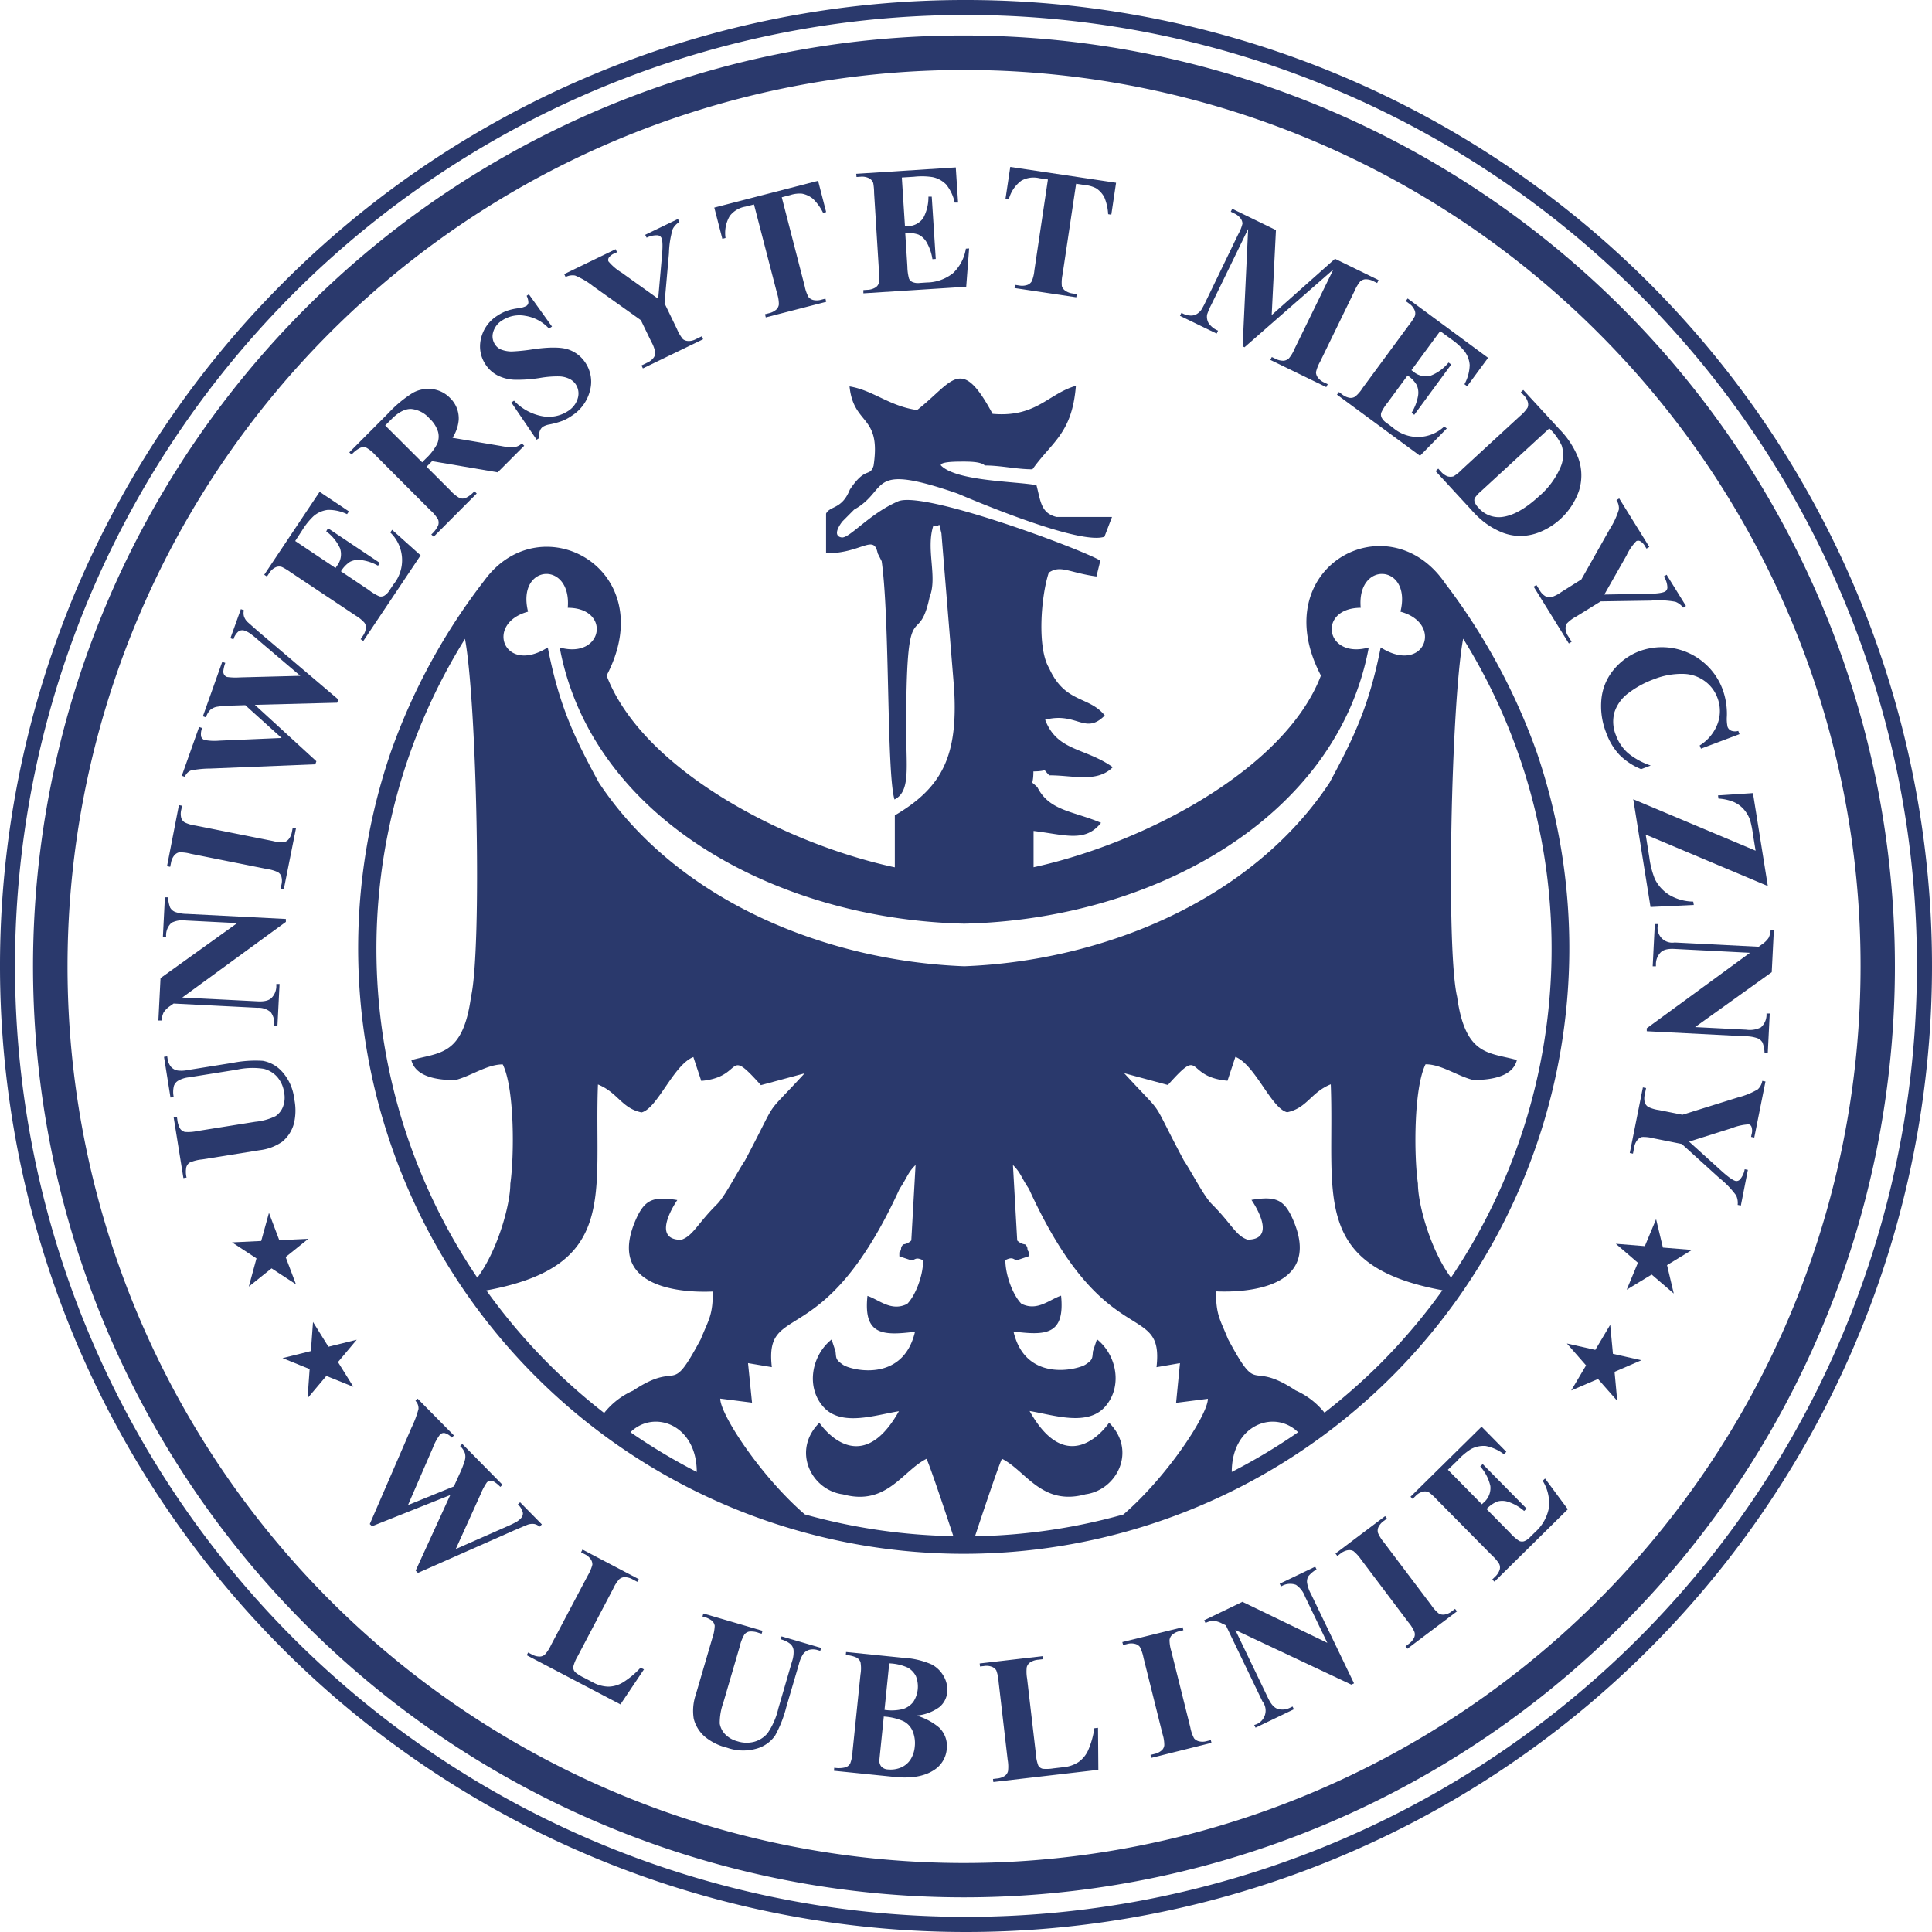 <svg xmlns="http://www.w3.org/2000/svg" viewBox="0 0 453.54 453.54"><defs><style>.cls-1,.cls-2{fill:#2a396c;}.cls-2{fill-rule:evenodd;}</style></defs><g id="Layer_2" data-name="Layer 2"><g id="Warstwa_1" data-name="Warstwa 1"><path class="cls-1" d="M43.05,276.52l-2.29-14.26.76-.12.11.71a5.2,5.2,0,0,0,.7,2.17,2,2,0,0,0,1.06.7,10.41,10.41,0,0,0,3-.22l13.53-2.16A14,14,0,0,0,64.72,262a4.7,4.7,0,0,0,1.7-2.16,6.06,6.06,0,0,0,.28-3.37,7.09,7.09,0,0,0-1.62-3.66,6.29,6.29,0,0,0-3.16-1.91,17.17,17.17,0,0,0-6.3.2l-11.26,1.8a6.45,6.45,0,0,0-2.58.82,2.33,2.33,0,0,0-.94,1.15,5.75,5.75,0,0,0-.06,2.66l-.76.12-1.52-9.55.75-.12.09.57a3.82,3.82,0,0,0,.78,1.86,2.64,2.64,0,0,0,1.58.89,7.08,7.08,0,0,0,2.39-.11l10.49-1.68a27.89,27.89,0,0,1,7.13-.48,8,8,0,0,1,4.47,2.49,11.5,11.5,0,0,1,2.9,6.49,13.12,13.12,0,0,1-.07,5.7,8.35,8.35,0,0,1-2.74,4.3,11.65,11.65,0,0,1-5.3,2l-13.52,2.17a9.5,9.5,0,0,0-2.93.74,2,2,0,0,0-.78,1.07,5.64,5.64,0,0,0,.06,2.45l-.75.12Z"/><path class="cls-1" d="M37.69,229.61l18-12.91-12-.61a5.72,5.72,0,0,0-3.43.54A4,4,0,0,0,39,219.89l-.76,0,.47-9.24.76,0a7.19,7.19,0,0,0,.47,2.41,2.38,2.38,0,0,0,1.12,1,8.29,8.29,0,0,0,2.78.48l23.27,1.19,0,.69L42.79,234.17l17.77.9c1.61.08,2.72-.24,3.31-.94a4,4,0,0,0,1-2.48l0-.66.76,0-.5,9.91-.77,0a4.47,4.47,0,0,0-.78-3.26,4.38,4.38,0,0,0-3.11-1.06l-19.72-1-.77.55a5.69,5.69,0,0,0-1.55,1.5,5,5,0,0,0-.49,1.94l-.76,0,.5-9.91Z"/><path class="cls-1" d="M68.73,194.32l.75.15-2.87,14.35-.74-.15.18-.91a3.82,3.82,0,0,0,0-2,1.84,1.84,0,0,0-.8-1,8.43,8.43,0,0,0-2.51-.74l-18-3.6A8.94,8.94,0,0,0,42,200.1a2.1,2.1,0,0,0-1.1.72,3.79,3.79,0,0,0-.76,1.75l-.19.92-.74-.15L42,189l.75.15-.19.91a3.92,3.92,0,0,0,0,2,1.93,1.93,0,0,0,.8,1,8.32,8.32,0,0,0,2.51.74L64,197.42a9,9,0,0,0,2.68.29,2.13,2.13,0,0,0,1.1-.72,3.78,3.78,0,0,0,.76-1.76l.18-.91Z"/><path class="cls-1" d="M56.54,143l.72.25a2.74,2.74,0,0,0,0,1.39,3.27,3.27,0,0,0,.75,1.27c.13.14,1,.9,2.59,2.3l18.83,16-.28.75-19.32.5,14.44,13.24-.25.72-24.61,1a24.31,24.31,0,0,0-4.59.45,2.55,2.55,0,0,0-1.42,1.49l-.72-.25,4.06-11.45.72.26a3.5,3.5,0,0,0-.24,2,1.27,1.27,0,0,0,.78.79,12.85,12.85,0,0,0,3.48.16l14.63-.63-8.53-7.7-3.19.1a22.26,22.26,0,0,0-3.55.29,3.31,3.31,0,0,0-1.49.73,4.33,4.33,0,0,0-1,1.74l-.72-.25,4.54-12.78.72.25a7.79,7.79,0,0,0-.47,2,1.38,1.38,0,0,0,.23.81,1.33,1.33,0,0,0,.65.49,14.63,14.63,0,0,0,3,.1l14.2-.37-9.78-8.31a23.11,23.11,0,0,0-2.1-1.69,5.27,5.27,0,0,0-1.13-.58,1.68,1.68,0,0,0-1.44.1,3.8,3.8,0,0,0-1.24,1.91l-.72-.26L56.54,143Z"/><path class="cls-1" d="M69.3,127l9.47,6.34.3-.47a4.39,4.39,0,0,0,.76-4.14,10.19,10.19,0,0,0-3.25-4L77,124l12.18,8.15-.44.65a10.82,10.82,0,0,0-3.83-1.31,4.47,4.47,0,0,0-2.74.39,7,7,0,0,0-2.13,2.24l6.55,4.39A11.07,11.07,0,0,0,89.07,140a1.69,1.69,0,0,0,1.11-.14,3.5,3.5,0,0,0,1.24-1.26l.93-1.39A9,9,0,0,0,91.62,125l.43-.63,6.69,6-13.45,20.1-.63-.42.52-.77a3.9,3.9,0,0,0,.72-1.87,1.89,1.89,0,0,0-.36-1.24,8.72,8.72,0,0,0-2-1.63L68.2,134.32a13.77,13.77,0,0,0-2-1.21,2,2,0,0,0-1.35,0,3.54,3.54,0,0,0-1.67,1.46l-.51.77-.64-.42,13-19.47,6.88,4.6-.44.65a9.85,9.85,0,0,0-4.55-1,6.18,6.18,0,0,0-3.31,1.46,16.47,16.47,0,0,0-2.72,3.4L69.3,127Z"/><path class="cls-1" d="M100.14,109.56l5.55,5.54a8.67,8.67,0,0,0,2.22,1.82,2.06,2.06,0,0,0,1.36,0,6.49,6.49,0,0,0,2.1-1.61l.54.54L101.8,126l-.55-.54a6.36,6.36,0,0,0,1.61-2.12,2.12,2.12,0,0,0,0-1.34,8.52,8.52,0,0,0-1.82-2.21L88.19,106.92A8.52,8.52,0,0,0,86,105.1a2.12,2.12,0,0,0-1.36,0,6.69,6.69,0,0,0-2.1,1.61L82,106.2,91.16,97a28.55,28.55,0,0,1,5.74-4.77,7.48,7.48,0,0,1,4.55-.89,7,7,0,0,1,4.18,2.07,6.64,6.64,0,0,1,2.05,5.2,9.28,9.28,0,0,1-1.45,4.17l11.46,1.93a14.07,14.07,0,0,0,2.94.28,3.4,3.4,0,0,0,1.88-.89l.55.54-6.23,6.24-15.4-2.62-1.29,1.3Zm-9.72-9.69,8.68,8.66.83-.84a13.06,13.06,0,0,0,2.66-3.41,4.29,4.29,0,0,0,.24-2.92,7,7,0,0,0-2-3.11A6.51,6.51,0,0,0,96.46,96c-1.42,0-2.92.76-4.48,2.33l-1.56,1.56Z"/><path class="cls-1" d="M124.14,69.07l5.44,7.59-.7.48a9.52,9.52,0,0,0-5.61-3,7.39,7.39,0,0,0-5.39,1.08,4.71,4.71,0,0,0-2.12,2.8,3.39,3.39,0,0,0,.44,2.83A3.16,3.16,0,0,0,117.49,82a7,7,0,0,0,2.66.51,44.47,44.47,0,0,0,5.07-.53q5.42-.77,8,0a7.74,7.74,0,0,1,4.16,3.11,8,8,0,0,1,1.14,6.53,9.84,9.84,0,0,1-4.32,6A10.82,10.82,0,0,1,132,98.81a19.35,19.35,0,0,1-3,.83,4.44,4.44,0,0,0-1.59.57,2.14,2.14,0,0,0-.7,1,2.87,2.87,0,0,0-.09,1.59l-.64.43-5.94-8.74.63-.43a12.13,12.13,0,0,0,6.72,3.66,8.2,8.2,0,0,0,5.93-1.21,5.25,5.25,0,0,0,2.34-3.11,3.88,3.88,0,0,0-.52-3.2,3.8,3.8,0,0,0-1.51-1.28,5.86,5.86,0,0,0-2.31-.56,24.12,24.12,0,0,0-4.37.33,32.77,32.77,0,0,1-6.34.45,9.86,9.86,0,0,1-3.79-1,7.37,7.37,0,0,1-2.76-2.46,7.62,7.62,0,0,1-1.17-6.09,8.57,8.57,0,0,1,3.79-5.43,10.4,10.4,0,0,1,2.37-1.21,12.76,12.76,0,0,1,2.48-.57,5.66,5.66,0,0,0,2-.54,1.1,1.1,0,0,0,.51-.75,3.6,3.6,0,0,0-.41-1.64l.51-.36Z"/><path class="cls-1" d="M159.16,51.43l.33.69a4.06,4.06,0,0,0-1.56,1.64,21.46,21.46,0,0,0-.89,5.68L156,71.2l2.94,6.09a9.51,9.51,0,0,0,1.37,2.32,2.07,2.07,0,0,0,1.22.44,3.43,3.43,0,0,0,1.78-.41l1.41-.68.34.68-14.14,6.84-.33-.69,1.32-.64a3.67,3.67,0,0,0,1.57-1.24,1.94,1.94,0,0,0,.33-1.26,8.16,8.16,0,0,0-.92-2.43l-2.45-5.06-11.13-7.92A17.76,17.76,0,0,0,135,64.68a3.51,3.51,0,0,0-2.22.35l-.33-.68,12.07-5.85.33.7-.54.26a2.93,2.93,0,0,0-1.37,1,1,1,0,0,0-.12.88A12.48,12.48,0,0,0,145.93,64l8.58,6.14.86-9.79c.23-2.4.2-3.9-.1-4.51a1.1,1.1,0,0,0-.88-.6,5.29,5.29,0,0,0-2.59.56l-.34-.68,7.7-3.72Z"/><path class="cls-1" d="M192.05,42.44l1.89,7.34-.72.18a11.79,11.79,0,0,0-2.36-3.28,5.72,5.72,0,0,0-2.59-1.22,7,7,0,0,0-2.75.33l-2,.52,5.39,20.9a9,9,0,0,0,.9,2.54,2.14,2.14,0,0,0,1.13.68,3.82,3.82,0,0,0,1.93-.09l.9-.23.19.74-14.19,3.66-.18-.74.89-.23a4,4,0,0,0,1.8-.91,2,2,0,0,0,.56-1.17,8.24,8.24,0,0,0-.42-2.58L177,48l-2,.5a5.87,5.87,0,0,0-3.68,2.19,7.89,7.89,0,0,0-1,5.18l-.75.19-1.89-7.33,24.33-6.28Z"/><path class="cls-1" d="M211.71,41.72l.73,11.37.56,0a4.46,4.46,0,0,0,3.74-1.92,10.33,10.33,0,0,0,1.21-5l.78,0,.94,14.62-.78.05a11.2,11.2,0,0,0-1.3-3.85,4.51,4.51,0,0,0-2-1.93,7.19,7.19,0,0,0-3.08-.33l.5,7.87a11.33,11.33,0,0,0,.38,2.8,1.61,1.61,0,0,0,.79.8,3.38,3.38,0,0,0,1.75.22l1.66-.11a10,10,0,0,0,6.15-2.2,10.16,10.16,0,0,0,3-5.74l.76-.05-.68,9-24.14,1.54,0-.76.92-.06a3.84,3.84,0,0,0,1.93-.56,1.82,1.82,0,0,0,.76-1,8.5,8.5,0,0,0,.06-2.61L205.2,45.32A14.08,14.08,0,0,0,205,43a2,2,0,0,0-.83-1.07,3.62,3.62,0,0,0-2.18-.44l-.92.06L201,40.8l23.37-1.5.54,8.26-.79,0a10.16,10.16,0,0,0-2-4.24,6.22,6.22,0,0,0-3.18-1.74,16.33,16.33,0,0,0-4.35-.09l-2.88.18Z"/><path class="cls-1" d="M262,42.9l-1.12,7.5-.74-.12a11.94,11.94,0,0,0-.88-3.93,5.66,5.66,0,0,0-1.92-2.14,7,7,0,0,0-2.66-.77l-2.06-.31-3.19,21.34a9,9,0,0,0-.16,2.69,2,2,0,0,0,.78,1.06,3.79,3.79,0,0,0,1.81.68l.91.14-.11.75-14.49-2.17.12-.75.92.14a3.88,3.88,0,0,0,2-.14,2,2,0,0,0,1-.85,8.68,8.68,0,0,0,.61-2.54L246,42.13l-2-.29a5.87,5.87,0,0,0-4.23.57,7.9,7.9,0,0,0-2.95,4.38l-.78-.11,1.12-7.49L262,42.9Z"/><path class="cls-1" d="M298.49,74l14.9-13.25,10.23,5-.33.69-.81-.4a4,4,0,0,0-2-.48,2.08,2.08,0,0,0-1.17.51A9.07,9.07,0,0,0,318,68.27l-8.07,16.58a9.6,9.6,0,0,0-1,2.51,2.07,2.07,0,0,0,.43,1.25,3.72,3.72,0,0,0,1.51,1.19l.82.39-.34.69-13.13-6.39.34-.68.81.39a4,4,0,0,0,2,.48,2.15,2.15,0,0,0,1.18-.53,8.46,8.46,0,0,0,1.34-2.24L313,63.27,292.15,81.52l-.44-.22L293,53.76l-8.62,17.72a16.3,16.3,0,0,0-1,2.32,3,3,0,0,0,.31,2,4.88,4.88,0,0,0,2.25,1.82l-.33.69L277,74.14l.34-.69.26.12a4.15,4.15,0,0,0,1.68.49,2.72,2.72,0,0,0,1.47-.23A3.73,3.73,0,0,0,282,72.75a19.17,19.17,0,0,0,1-1.87L290.67,55a9.61,9.61,0,0,0,1-2.49,2.06,2.06,0,0,0-.44-1.23,3.65,3.65,0,0,0-1.51-1.19l-.79-.39.33-.69,10.27,5-1,20Z"/><path class="cls-1" d="M338.09,77.72l-6.75,9.18.45.33a4.41,4.41,0,0,0,4.1.94,10.21,10.21,0,0,0,4.16-3.06l.63.46L332,97.38l-.63-.47a11.1,11.1,0,0,0,1.48-3.78,4.42,4.42,0,0,0-.27-2.74,6.89,6.89,0,0,0-2.15-2.24l-4.67,6.35a11,11,0,0,0-1.52,2.4,1.66,1.66,0,0,0,.09,1.11,3.45,3.45,0,0,0,1.2,1.3l1.35,1a9,9,0,0,0,12.15-.18l.61.45L333.35,107,313.86,92.65l.45-.62.75.55a3.79,3.79,0,0,0,1.84.82,1.93,1.93,0,0,0,1.25-.31,8.43,8.43,0,0,0,1.72-2l10.92-14.83a13.73,13.73,0,0,0,1.3-1.94,1.91,1.91,0,0,0,.05-1.35,3.61,3.61,0,0,0-1.39-1.74l-.75-.54.45-.62L349.33,84l-4.91,6.67-.64-.47a9.93,9.93,0,0,0,1.23-4.5,6.07,6.07,0,0,0-1.32-3.38,15.77,15.77,0,0,0-3.27-2.87l-2.33-1.72Z"/><path class="cls-1" d="M337.07,110.54l.56-.53.63.69a3.77,3.77,0,0,0,1.55,1.12,2.42,2.42,0,0,0,1.41,0,9.94,9.94,0,0,0,2-1.63l13.55-12.48a9.1,9.1,0,0,0,1.82-2,2,2,0,0,0,.07-1.31,3.62,3.62,0,0,0-1-1.65l-.64-.69.57-.52,8.48,9.22a20.14,20.14,0,0,1,4.47,6.87,11.92,11.92,0,0,1,.12,7.6,16.18,16.18,0,0,1-9,9.59,12.45,12.45,0,0,1-4.69,1,12,12,0,0,1-4.27-.8,18.3,18.3,0,0,1-4.38-2.52,22,22,0,0,1-2.87-2.75l-8.49-9.21Zm26.66-10-16.08,14.79a7.64,7.64,0,0,0-1.44,1.57,1.21,1.21,0,0,0-.07.82,3.33,3.33,0,0,0,.87,1.39,6.25,6.25,0,0,0,5.3,2.28q4-.33,8.93-4.86a18.66,18.66,0,0,0,5.19-7.08,7.19,7.19,0,0,0,.18-4.86,13.28,13.28,0,0,0-2.88-4Z"/><path class="cls-1" d="M395.77,142.25l-.65.4a4.08,4.08,0,0,0-1.8-1.38,21.23,21.23,0,0,0-5.74-.28l-11.8.18L370,144.74a8.38,8.38,0,0,0-2.16,1.61,2.06,2.06,0,0,0-.32,1.25,3.4,3.4,0,0,0,.6,1.73l.82,1.33-.65.4-8.26-13.34.64-.4.77,1.24a3.67,3.67,0,0,0,1.41,1.44,1.89,1.89,0,0,0,1.28.2,8.33,8.33,0,0,0,2.33-1.18l4.77-3,6.71-11.9a17.85,17.85,0,0,0,2.1-4.55,3.51,3.51,0,0,0-.58-2.17l.65-.4,7.07,11.39-.66.4-.31-.5a3.08,3.08,0,0,0-1.19-1.26,1,1,0,0,0-.89,0,12.08,12.08,0,0,0-2.3,3.37l-5.21,9.17,9.81-.17c2.42,0,3.91-.21,4.49-.56a1.11,1.11,0,0,0,.5-1,5.05,5.05,0,0,0-.83-2.52l.65-.4,4.5,7.26Z"/><path class="cls-1" d="M408.39,172.33l-9.08,3.42L399,175a10.25,10.25,0,0,0,4.25-5.21,8.6,8.6,0,0,0-.09-6,8.41,8.41,0,0,0-3.1-4,8.72,8.72,0,0,0-4.81-1.59,17.6,17.6,0,0,0-6.95,1.23,22.73,22.73,0,0,0-6.06,3.3A9.1,9.1,0,0,0,379,167.2a8.3,8.3,0,0,0,.37,5.46,10.19,10.19,0,0,0,2.79,4.12,16.74,16.74,0,0,0,5.35,2.93l-2.25.85a15.26,15.26,0,0,1-5.06-3.33,14.92,14.92,0,0,1-3.13-5.18,17,17,0,0,1-1.12-8.07,12.66,12.66,0,0,1,2.92-6.83,14.41,14.41,0,0,1,6-4.29,15.25,15.25,0,0,1,15,2.6,15.11,15.11,0,0,1,4.52,6.38,16.88,16.88,0,0,1,1,6.27,9,9,0,0,0,.16,2.52,1.57,1.57,0,0,0,.85.9,2.6,2.6,0,0,0,1.66.05l.29.75Z"/><path class="cls-1" d="M415,208l-28.67-12.07.84,5.26a20.78,20.78,0,0,0,1.3,5.14,9.24,9.24,0,0,0,3.37,3.74,11.26,11.26,0,0,0,5.65,1.58l.13.79-10.16.48-4.05-25.3,28.72,12.08-.66-4.09a22.16,22.16,0,0,0-.64-3.12,8,8,0,0,0-1.48-2.51,6.73,6.73,0,0,0-2.42-1.74,11.25,11.25,0,0,0-3.51-.77l-.12-.75,8.21-.54L415,208Z"/><path class="cls-1" d="M415.93,228.21l-18,12.9,12,.61a5.76,5.76,0,0,0,3.44-.54,4,4,0,0,0,1.32-3.26l.76,0-.46,9.24-.76,0a7.53,7.53,0,0,0-.47-2.41,2.45,2.45,0,0,0-1.13-1,8.24,8.24,0,0,0-2.78-.48l-23.27-1.19,0-.69,24.23-17.72-17.77-.91c-1.6-.08-2.71.23-3.31.94a4,4,0,0,0-1,2.49l0,.65-.76,0,.5-9.92.77,0a3.45,3.45,0,0,0,3.89,4.33l19.72,1,.77-.56a5.54,5.54,0,0,0,1.55-1.5,4.66,4.66,0,0,0,.49-1.94l.76,0-.5,9.92Z"/><path class="cls-1" d="M408.67,283l-.75-.15a4.08,4.08,0,0,0-.37-2.24,21.73,21.73,0,0,0-4-4.13l-8.75-7.93-6.64-1.33a9.33,9.33,0,0,0-2.68-.31,2.1,2.1,0,0,0-1.09.7,3.5,3.5,0,0,0-.75,1.67l-.3,1.54-.75-.15,3.08-15.4.75.15-.29,1.44a3.78,3.78,0,0,0,0,2,2,2,0,0,0,.81,1,8.54,8.54,0,0,0,2.51.73l5.5,1.1L408,257.62a17.55,17.55,0,0,0,4.64-1.89,3.45,3.45,0,0,0,1.06-2l.75.15-2.63,13.16-.75-.15.11-.59a2.92,2.92,0,0,0,0-1.74.94.94,0,0,0-.63-.62,12.59,12.59,0,0,0-4,.89L396.52,268l7.28,6.59c1.78,1.63,3,2.51,3.66,2.65a1.12,1.12,0,0,0,1-.35,5,5,0,0,0,1.11-2.41l.75.15L408.67,283Z"/><polygon class="cls-1" points="63.14 284.72 65.56 291.13 72.39 290.81 67.06 295.09 69.48 301.5 63.75 297.75 58.41 302.03 60.21 295.41 54.48 291.65 61.32 291.32 63.14 284.72 63.14 284.72"/><polygon class="cls-1" points="73.48 310.34 77.1 316.15 83.74 314.51 79.34 319.75 82.96 325.56 76.61 323 72.2 328.24 72.69 321.4 66.33 318.82 72.98 317.17 73.48 310.34 73.48 310.34"/><path class="cls-1" d="M127.18,357.89l-.51.5a2.7,2.7,0,0,0-1.25-.63,3.35,3.35,0,0,0-1.5.14c-.18.06-1.24.51-3.19,1.34l-22.62,10-.53-.54,8.12-17.74-18.38,7.33-.51-.52,9.8-22.64a24,24,0,0,0,1.63-4.35,2.52,2.52,0,0,0-.71-1.94l.51-.5,8.52,8.64-.51.51a3.41,3.41,0,0,0-1.69-1.08,1.27,1.27,0,0,0-1.06.36,12.33,12.33,0,0,0-1.68,3.09l-5.84,13.45,10.77-4.37,1.28-2.83a22.21,22.21,0,0,0,1.3-3.33,3.14,3.14,0,0,0,0-1.67,4.36,4.36,0,0,0-1.12-1.65l.51-.5,9.44,9.59-.51.5a7.18,7.18,0,0,0-1.6-1.29,1.27,1.27,0,0,0-.82-.14,1.31,1.31,0,0,0-.73.37,14.05,14.05,0,0,0-1.45,2.72L107,363.63l11.75-5.18a26.75,26.75,0,0,0,2.44-1.16,5.05,5.05,0,0,0,1-.78,1.68,1.68,0,0,0,.56-1.35,3.76,3.76,0,0,0-1.18-2l.52-.5,5.1,5.18Z"/><path class="cls-1" d="M151.15,391.92l-5.5,8.19-22-11.54.34-.64.82.43a3.74,3.74,0,0,0,1.93.52,1.86,1.86,0,0,0,1.2-.5,8.85,8.85,0,0,0,1.42-2.21L138,369.82a9.85,9.85,0,0,0,1.06-2.5,2.09,2.09,0,0,0-.37-1.26,3.57,3.57,0,0,0-1.47-1.23l-.81-.43.33-.64,13.21,6.94-.34.64-1.08-.57a3.92,3.92,0,0,0-1.94-.53,2,2,0,0,0-1.22.49,8.56,8.56,0,0,0-1.42,2.21l-8.32,15.83a9.22,9.22,0,0,0-1.06,2.54,1.66,1.66,0,0,0,.45,1.23,9.79,9.79,0,0,0,2.11,1.32l2.06,1.08a7.87,7.87,0,0,0,3.64,1,6.8,6.8,0,0,0,3.42-1,19.78,19.78,0,0,0,4.13-3.46l.79.41Z"/><path class="cls-1" d="M165.15,378.78,179,382.83l-.2.69-.69-.2a5,5,0,0,0-2.26-.3,1.92,1.92,0,0,0-1.09.66,9.78,9.78,0,0,0-1.1,2.83l-3.85,13.16a14.16,14.16,0,0,0-.85,4.93,4.77,4.77,0,0,0,1.22,2.47,6.18,6.18,0,0,0,2.93,1.7,7,7,0,0,0,4,.1,6.24,6.24,0,0,0,3.08-2,17,17,0,0,0,2.52-5.78l3.2-11a6.78,6.78,0,0,0,.38-2.71,2.38,2.38,0,0,0-.64-1.36,5.73,5.73,0,0,0-2.38-1.19l.2-.69,9.29,2.71-.2.69-.56-.16a3.64,3.64,0,0,0-2-.09,2.74,2.74,0,0,0-1.5,1.06,7.66,7.66,0,0,0-.93,2.23l-3,10.21a27.68,27.68,0,0,1-2.62,6.65,7.87,7.87,0,0,1-4.16,3,11.35,11.35,0,0,1-7.11-.16,13,13,0,0,1-5.11-2.5,8.21,8.21,0,0,1-2.72-4.33,11.86,11.86,0,0,1,.49-5.64l3.85-13.16a10.09,10.09,0,0,0,.59-3,2.09,2.09,0,0,0-.63-1.17,5.61,5.61,0,0,0-2.24-1l.2-.69Z"/><path class="cls-1" d="M215.06,402.71a14.46,14.46,0,0,1,5.37,2.81,6,6,0,0,1,1.82,5.1,6.48,6.48,0,0,1-3.06,4.95q-3.36,2.18-9.27,1.56l-14.15-1.44.07-.71a6.3,6.3,0,0,0,2.66-.1,2,2,0,0,0,1.06-.84,8.4,8.4,0,0,0,.57-2.83L202,393.08a8.41,8.41,0,0,0,0-2.89,2.09,2.09,0,0,0-.88-1.05,6.82,6.82,0,0,0-2.57-.61l.07-.72L212,389.17a19.21,19.21,0,0,1,6.69,1.55,7,7,0,0,1,2.89,2.86,6.37,6.37,0,0,1,.78,3.72,5.12,5.12,0,0,1-1.83,3.44,10.61,10.61,0,0,1-5.44,2Zm-7.43-1.32a11,11,0,0,0,4.42-.21,5,5,0,0,0,2.33-1.63,6.6,6.6,0,0,0,.63-6.07,4.72,4.72,0,0,0-1.92-2,11.41,11.41,0,0,0-4.34-1l-1.12,11Zm-.16,1.6-.91,8.93-.1,1a2.25,2.25,0,0,0,.38,1.72,2.18,2.18,0,0,0,1.59.74,6.27,6.27,0,0,0,3-.42,5,5,0,0,0,2.31-1.9,6.72,6.72,0,0,0,1-3,7.44,7.44,0,0,0-.46-3.58,4.59,4.59,0,0,0-2.19-2.42,13.43,13.43,0,0,0-4.71-1.1Z"/><path class="cls-1" d="M257.76,405.61l.08,9.86-24.65,2.86-.08-.71.92-.11a3.84,3.84,0,0,0,1.89-.65,1.91,1.91,0,0,0,.71-1.09,8.87,8.87,0,0,0-.08-2.63l-2.13-18.35a9.45,9.45,0,0,0-.54-2.66,2,2,0,0,0-1-.83,3.52,3.52,0,0,0-1.9-.19l-.92.1-.08-.71,14.82-1.72.09.71-1.22.14a4,4,0,0,0-1.9.66,2,2,0,0,0-.74,1.09,9.26,9.26,0,0,0,.08,2.63l2.07,17.76a9.07,9.07,0,0,0,.56,2.7,1.63,1.63,0,0,0,1.06.76,9.94,9.94,0,0,0,2.49-.1l2.31-.27a7.74,7.74,0,0,0,3.58-1.21,6.86,6.86,0,0,0,2.26-2.75,19.93,19.93,0,0,0,1.46-5.19l.88-.1Z"/><path class="cls-1" d="M284.23,408.45l.17.69-14.15,3.53-.17-.7.89-.22a3.9,3.9,0,0,0,1.8-.9,1.87,1.87,0,0,0,.55-1.17,8.6,8.6,0,0,0-.41-2.6l-4.47-17.92a9.55,9.55,0,0,0-.87-2.57,2.06,2.06,0,0,0-1.12-.69,3.57,3.57,0,0,0-1.91.05l-.89.22-.18-.69L277.62,382l.18.7-.9.22a3.87,3.87,0,0,0-1.78.9,2,2,0,0,0-.57,1.17,8.92,8.92,0,0,0,.41,2.6l4.47,17.92a9.08,9.08,0,0,0,.88,2.57,2.15,2.15,0,0,0,1.12.69,3.54,3.54,0,0,0,1.9-.05l.9-.22Z"/><path class="cls-1" d="M291.59,376l20,9.66-5.22-10.84a5.69,5.69,0,0,0-2.14-2.78,4,4,0,0,0-3.51.39l-.31-.65,8.34-4,.31.64a7.26,7.26,0,0,0-1.89,1.57,2.43,2.43,0,0,0-.34,1.49,8.08,8.08,0,0,0,.92,2.69l10.11,21-.63.3L290,382.65l7.74,16.1c.71,1.46,1.51,2.29,2.43,2.48a4,4,0,0,0,2.66-.33l.6-.29.31.65-9,4.32-.31-.64a3.47,3.47,0,0,0,1.93-5.53l-8.59-17.86-.84-.4a5.45,5.45,0,0,0-2.07-.67A4.61,4.61,0,0,0,283,381l-.32-.64,8.95-4.31Z"/><path class="cls-1" d="M341.59,377.7l.44.57-11.65,8.78-.43-.57.74-.56a3.92,3.92,0,0,0,1.3-1.53,1.82,1.82,0,0,0,.05-1.29,8.55,8.55,0,0,0-1.39-2.23l-11.12-14.75a9.43,9.43,0,0,0-1.81-2,2.07,2.07,0,0,0-1.3-.21,3.72,3.72,0,0,0-1.74.8l-.74.56-.43-.58,11.65-8.78.43.58-.74.55a3.86,3.86,0,0,0-1.29,1.52,2,2,0,0,0-.07,1.31,9.24,9.24,0,0,0,1.4,2.22L336,376.82a8.85,8.85,0,0,0,1.82,2,2.14,2.14,0,0,0,1.3.2,3.62,3.62,0,0,0,1.73-.79l.73-.55Z"/><path class="cls-1" d="M339.87,345l8,8.13.4-.39a4.45,4.45,0,0,0,1.59-3.91,10.31,10.31,0,0,0-2.37-4.58l.57-.56,10.3,10.45-.57.56a10.8,10.8,0,0,0-3.5-2.06,4.48,4.48,0,0,0-2.76-.17,7.12,7.12,0,0,0-2.56,1.78l5.53,5.61a10.82,10.82,0,0,0,2.12,1.87,1.69,1.69,0,0,0,1.12.09,3.42,3.42,0,0,0,1.46-1l1.2-1.18a10.12,10.12,0,0,0,3.21-5.7,10,10,0,0,0-1.46-6.32l.55-.54,5.35,7.22-17.23,17-.51-.52.66-.64a3.88,3.88,0,0,0,1.09-1.69,1.9,1.9,0,0,0-.11-1.29,8.8,8.8,0,0,0-1.68-2l-13-13.16a13.65,13.65,0,0,0-1.73-1.6,1.91,1.91,0,0,0-1.32-.27,3.51,3.51,0,0,0-1.94,1.09l-.66.65-.5-.51,16.68-16.44,5.81,5.9-.57.56a10.24,10.24,0,0,0-4.25-1.93,6.25,6.25,0,0,0-3.54.76A16.34,16.34,0,0,0,342,343l-2.08,2Z"/><polygon class="cls-1" points="368.84 326.42 372.33 320.53 367.83 315.39 374.5 316.89 378 311 378.64 317.82 385.32 319.32 379.02 322.04 379.65 328.86 375.13 323.72 368.84 326.42 368.84 326.42"/><polygon class="cls-1" points="381.87 302.76 384.5 296.44 379.32 291.98 386.13 292.53 388.77 286.2 390.37 292.87 397.19 293.42 391.34 296.99 392.92 303.66 387.73 299.2 381.87 302.76 381.87 302.76"/><path class="cls-1" d="M226.32,8.33a218.54,218.54,0,1,1-154.55,64,217.87,217.87,0,0,1,154.55-64ZM375.13,78.07a210.46,210.46,0,1,0,61.64,148.82A209.81,209.81,0,0,0,375.13,78.07Z"/><path class="cls-1" d="M226.77,0A226.77,226.77,0,1,1,66.42,66.42,226,226,0,0,1,226.77,0ZM384.63,68.91A223.24,223.24,0,1,0,450,226.77,222.55,222.55,0,0,0,384.63,68.91Z"/><path class="cls-2" d="M340.62,299.91c-4.69-6.26-7.75-17-7.76-22.07-.95-6.52-1-22.37,1.79-28,3.73,0,7.46,2.77,11.19,3.69,4.67,0,9.33-.95,10.25-4.69C349.56,247,344,248,342.06,234c-2.63-11.25-1.37-69.14,1.42-84.07a138,138,0,0,1-2.86,150ZM210.06,203.6l0-12.19c11.17-6.56,14.88-14,13.91-29.87L221,125.18c-.94-3.72,0-.93-1.87-1.86-1.85,5.6,1,12.12-.89,16.79-2.76,13.06-5.6-2.78-5.5,31.71,0,8.4,1,14-2.76,15.86-1.88-6.52-1.05-42-3-55.93l-.94-1.86c-.94-4.66-3.73,0-12.12,0l0-9.32c.92-1.87,3.72-.95,5.57-5.61,3.72-5.61,4.66-2.82,5.58-5.61,1.84-12.13-4.68-9.32-5.64-18.64,5.59.92,9.33,4.64,15.86,5.55,8.38-6.55,10.22-13.08,17.72.89,10.26.9,13-4.7,19.56-6.58-.9,11.19-5.55,13.07-10.2,19.6-3.73,0-7.46-.91-11.19-.9-.93-.93-3.73-.92-5.6-.91-5.59,0-4.66.94-4.66.94,3.74,3.72,17.73,3.68,22.39,4.6,1,3.73,1,6.53,4.69,7.45l13.05,0L259.27,126c-5.59,1.88-28-7.38-34.53-10.16-21.46-7.4-15.85-.89-24.23,3.79l-2.79,2.81c-2.79,3.74,0,3.73,0,3.73,1.87,0,6.51-5.61,13-8.43,5.59-2.81,42.92,11.07,47.59,13.86l-.92,3.73c-6.53-.92-8.4-2.78-11.19-.9-1.85,5.6-2.75,17.72.06,22.37,3.75,8.38,9.34,6.5,13.09,11.16-4.65,4.67-6.53-.92-14,1,2.82,7.45,9.34,6.5,15.88,11.14-3.72,3.74-9.32,1.89-14.91,1.91-1.87-1.86,0-.93-3.73-.92,0,3.73-.93,1.86.94,3.72,2.81,5.59,8.41,5.57,14.94,8.35-3.71,4.68-8.38,2.82-15.84,1.91v8.52c26.06-5.67,59.1-23.09,67.46-45-13.32-25.44,15.8-41.17,29.16-21.66a146.9,146.9,0,0,1,21.49,39.63,142.16,142.16,0,1,1-269,0,144.42,144.42,0,0,1,22-40.34c13.26-18.11,41.71-2.55,28.66,22.37,8.37,21.95,41.5,39.39,67.58,45ZM109.15,149.93c2.79,14.93,4,72.82,1.42,84.07-1.9,14-7.49,13-14,14.87.93,3.74,5.59,4.68,10.25,4.69,3.73-.92,7.47-3.7,11.2-3.69,2.78,5.6,2.73,21.45,1.78,28,0,5.07-3.07,15.81-7.75,22.07a137.7,137.7,0,0,1-2.87-150Zm5,153c31.28-5.76,25.23-22.64,26.22-48.35,4.66,1.88,5.58,5.61,10.24,6.56,3.73-.93,7.49-11.17,12.16-13l1.85,5.6c10.25-.9,5.61-8.37,14,1l10.26-2.77c-10.28,11.16-5.6,4.64-14,20.47-1.87,2.79-4.68,8.38-6.55,10.24-4.68,4.65-5.62,7.44-8.42,8.37-7.46,0-.91-9.33-.91-9.33-5.59-.95-7.46,0-9.33,3.7-9.38,19.56,16.73,17.77,17.67,17.77,0,5.59-.95,6.52-2.83,11.18-7.5,14-4.68,4.65-15.89,12.08a17.9,17.9,0,0,0-6.79,5.25,138.78,138.78,0,0,1-27.62-28.72ZM148,336.22c5.48-5.39,15.54-1.85,15.57,9.32A137.8,137.8,0,0,1,148,336.22Zm40.9,19.26c-10.32-8.92-19.83-23.42-19.82-27.15l7.46.95L175.6,320l5.59.94c-1.82-15.85,12.13-2.76,30-41.87,1.87-2.79,1.87-3.73,3.74-5.59l-1,17.72a3.24,3.24,0,0,1-1.87.92c-.93.93-.16,1-.94,1.87v.93l2.8.94c.93,0,.93-.93,2.79,0,0,3.73-1.88,8.38-3.75,10.24-3.74,1.86-6.53-.95-9.32-1.89-1,9.32,3.7,9.34,11.16,8.42-2.83,12.12-15.11,9-16.89,7.76s-1.58-1.47-1.77-3.15l-.92-2.79c-4.68,3.71-6.1,11.16-1.91,15.84s12.11,1.9,17.71,1C201.63,348,192.35,334,192.35,334c-6.55,6.51-1.91,15.84,5.54,16.8,10.25,2.82,14-5.56,19.61-8.34.88,1.77,5.08,14.46,6.3,18.15a138.25,138.25,0,0,1-34.93-5.12Zm40,5.12c1.22-3.69,5.43-16.38,6.31-18.15,5.6,2.78,9.35,11.16,19.6,8.34,7.46-1,12.09-10.29,5.55-16.8,0,0-9.29,14-18.66-2.75,5.6.92,13.53,3.7,17.71-1s2.77-12.13-1.9-15.84l-.93,2.79c-.19,1.68,0,2-1.76,3.15s-14.07,4.36-16.9-7.76c7.46.92,12.12.9,11.17-8.42-2.8.94-5.59,3.75-9.32,1.89-1.87-1.86-3.75-6.51-3.76-10.24,1.86-.94,1.86,0,2.8,0l2.79-.94V294c-.78-.87,0-.94-.94-1.87a3.24,3.24,0,0,1-1.87-.92l-1-17.72c1.87,1.86,1.87,2.8,3.75,5.59,17.82,39.11,31.77,26,29.95,41.87L277,320l-.91,9.32,7.46-.95c0,3.73-9.5,18.23-19.82,27.15a138.25,138.25,0,0,1-34.93,5.12Zm60.26-15.06c0-11.17,10.1-14.71,15.57-9.32a137.8,137.8,0,0,1-15.57,9.32Zm21.79-13.88a17.9,17.9,0,0,0-6.79-5.25c-11.21-7.43-8.39,1.89-15.89-12.08-1.87-4.66-2.81-5.59-2.82-11.18.93,0,27,1.79,17.66-17.77-1.87-3.72-3.74-4.65-9.33-3.7,0,0,6.55,9.31-.91,9.33-2.8-.93-3.74-3.72-8.41-8.37-1.87-1.86-4.69-7.45-6.56-10.24-8.43-15.83-3.75-9.31-14-20.47l10.26,2.77c8.37-9.35,3.73-1.88,14-1l1.85-5.6c4.66,1.86,8.42,12.1,12.15,13,4.66-.95,5.58-4.68,10.24-6.56,1,25.71-5,42.59,26.22,48.35a139.13,139.13,0,0,1-14.66,17.29,140.65,140.65,0,0,1-13,11.43ZM226.23,216.83h.17c44.29-1,87.47-24.83,94.92-64.83-10.25,2.83-12.15-9.29-1.89-9.32-1-11.18,12.09-10.29,9.33.91,10.26,2.77,5.63,14.9-4.64,8.4-2.76,14-6.47,21.47-12,31.74-18.41,27.79-53.36,41.87-85.76,43.1-32.4-1.23-67.36-15.31-85.77-43.1-5.57-10.27-9.28-17.74-12-31.74-10.27,6.5-14.9-5.63-4.63-8.4-2.77-11.2,10.29-12.09,9.32-.91,10.26,0,8.36,12.15-1.89,9.32,7.45,40,50.64,63.81,94.92,64.83Z"/></g></g></svg>